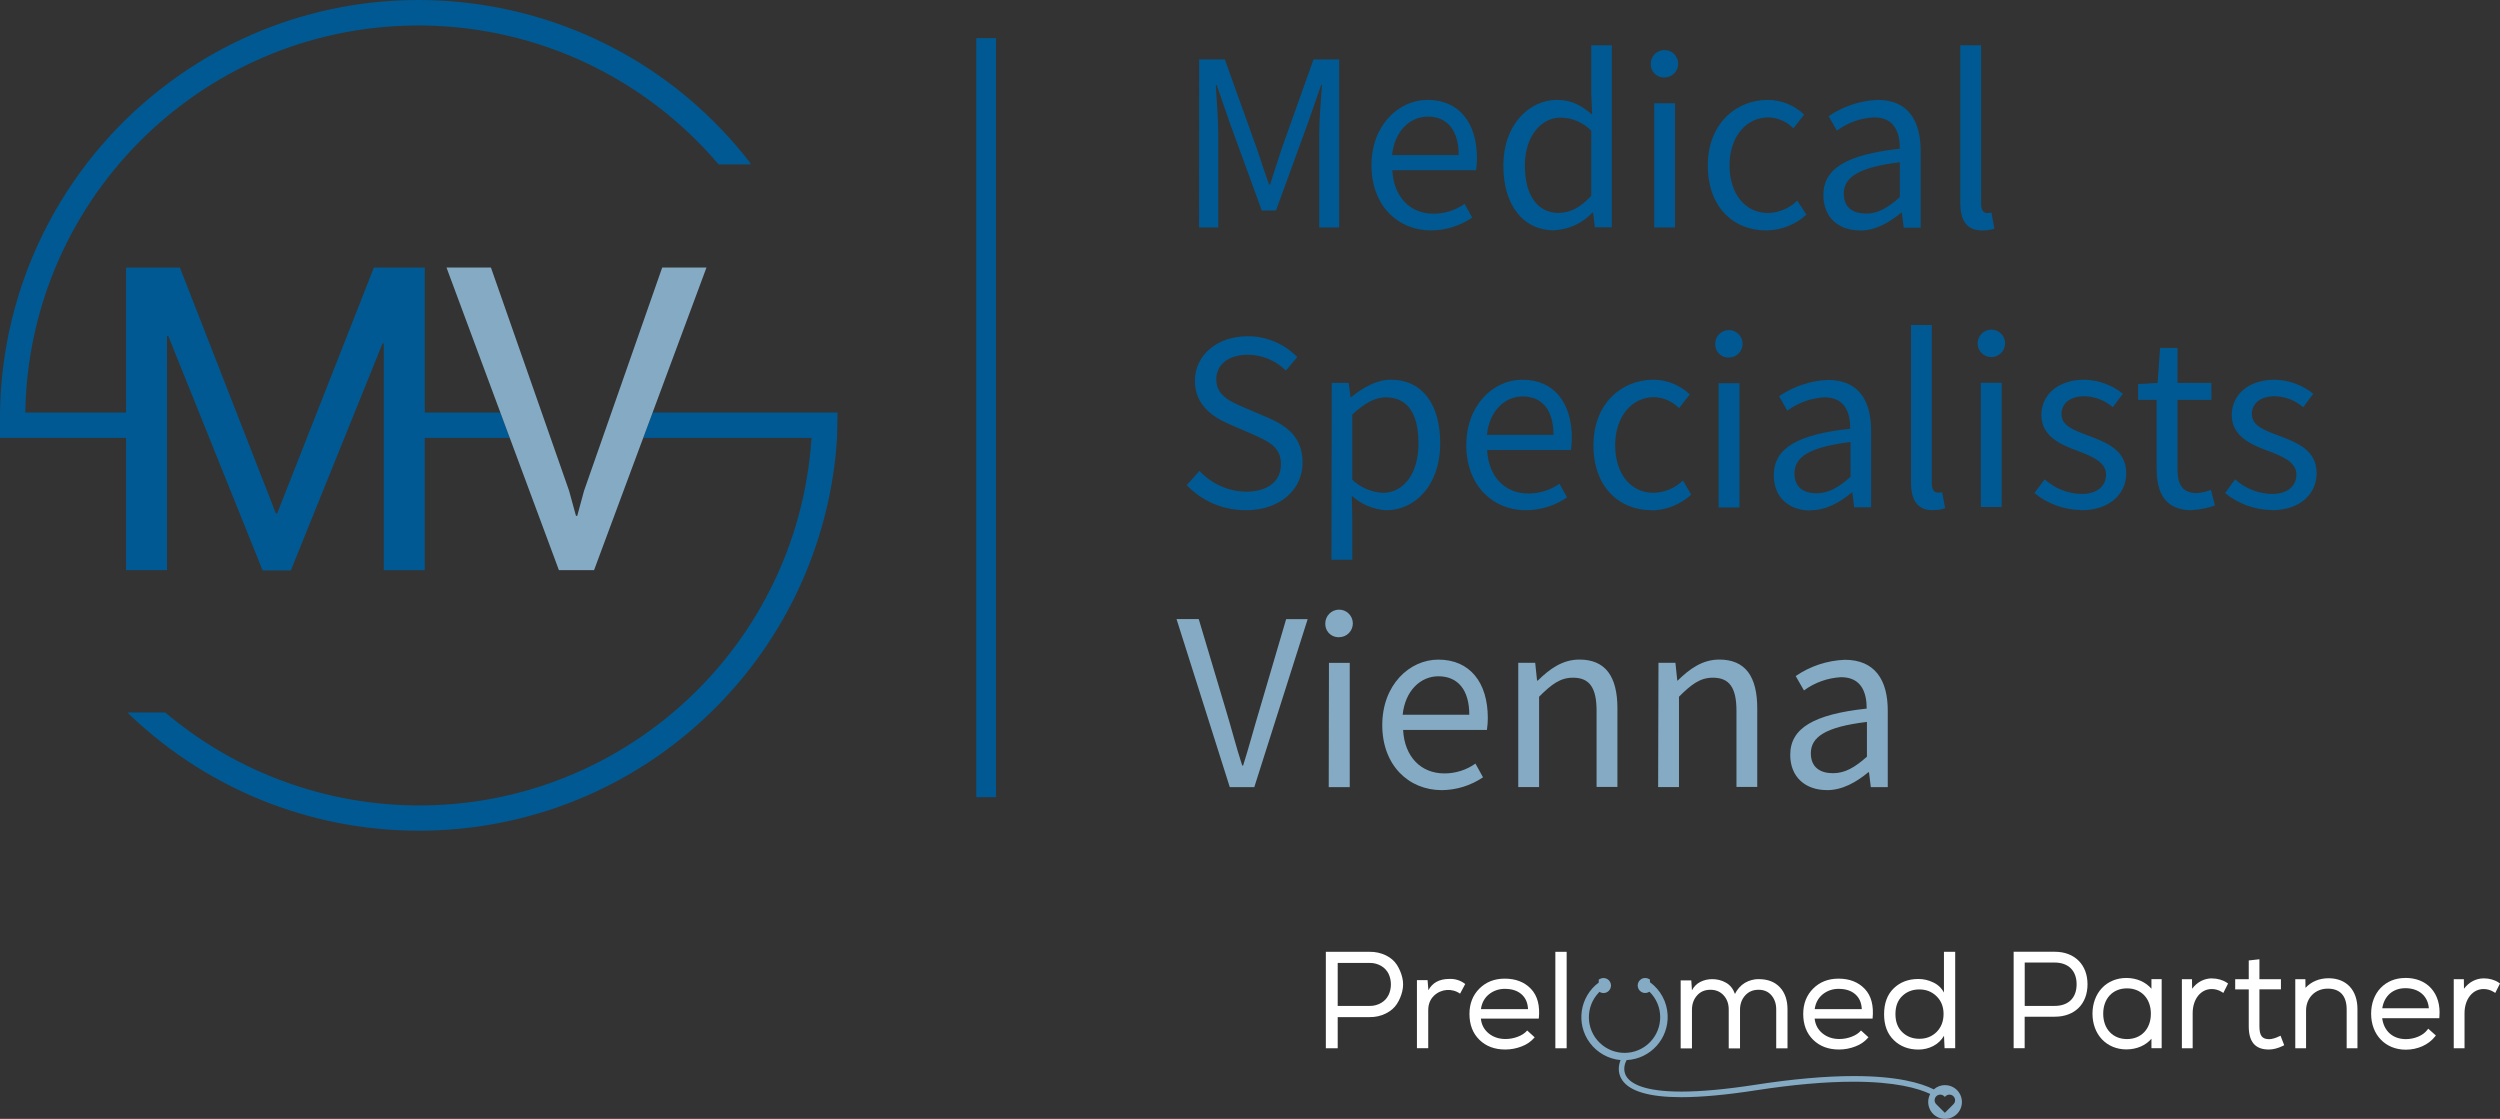 <svg xmlns="http://www.w3.org/2000/svg" id="Ebene_2" data-name="Ebene 2" viewBox="0 0 442.68 198.12"><rect x="0" y="0" width="442.68" height="198.12" fill="#333333" stroke="none"/><defs><style>      .cls-1 {        fill: #005992;      }      .cls-2 {        fill: #fff;      }      .cls-3 {        fill: #84abc3;      }    </style></defs><g id="Ebene_1-2" data-name="Ebene 1"><g id="Ebene_2-2" data-name="Ebene 2"><path class="cls-1" d="M29.26,126.16h-6.66c.08,.1,.16,.2,.25,.29,29.56,28.36,76.51,27.38,104.87-2.18,12.15-12.66,19.41-29.22,20.5-46.73v-.25l.09-4.24h-32.74l-1.68,4.49h29.81c-2.51,38.37-35.66,67.44-74.03,64.93-14.87-.97-29.03-6.69-40.41-16.31M127.26,29.11h5.68c-.07-.18-.17-.36-.29-.51C107.49-3.71,60.9-9.51,28.59,15.65,10.85,29.46,.33,50.57,0,73.05H0v4.49H22.32v23.42h7.25V59.48h.22l16.71,41.52h5l16.24-40.19h.22v40.16h7.25v-23.43h15.06l-1.67-4.49h-13.39v-25.68h-9l-17.13,43.54h-.23L31.85,47.37h-9.53v25.68H4.48C5.09,34.59,36.77,3.91,75.23,4.52c20.07,.32,39.03,9.28,52.01,24.59"></path><polygon class="cls-3" points="86.93 47.37 79.06 47.37 98.97 100.96 105.19 100.96 125.1 47.37 117.26 47.37 103.42 86.9 102.21 91.35 101.99 91.35 100.77 86.9 86.93 47.37"></polygon><path class="cls-3" d="M324.54,136.91c-2.19,0-3.89-1-3.89-3.53,0-2.84,2.51-4.66,9.93-5.55v6.16c-2.15,1.91-3.89,2.92-6,2.92m-1.05,3c2.71,0,5.19-1.42,7.29-3.16h.13l.32,2.63h3v-13.55c0-5.43-2.27-9-7.62-9-3.11,.13-6.11,1.12-8.68,2.88l1.46,2.55c1.91-1.41,4.2-2.22,6.57-2.35,3.61,0,4.54,2.72,4.54,5.56-9.32,1.01-13.54,3.44-13.54,8.19,0,4,2.76,6.24,6.45,6.24m-29.84-.53h3.69v-16c2.23-2.23,3.77-3.37,6-3.37,2.92,0,4.18,1.75,4.18,5.88v13.46h3.68v-13.91c0-5.64-2.1-8.64-6.72-8.64-3,0-5.27,1.66-7.38,3.73h-.06l-.33-3.16h-3l-.06,22.01Zm-24.77,0h3.69v-16c2.23-2.23,3.77-3.37,6-3.37,2.92,0,4.18,1.75,4.18,5.88v13.46h3.69v-13.91c0-5.64-2.11-8.64-6.73-8.64-3,0-5.27,1.66-7.38,3.73h-.12l-.33-3.16h-3v22.01Zm-20.47-12.81c.45-4.3,3.2-6.81,6.32-6.81,3.45,0,5.48,2.39,5.48,6.81h-11.8Zm6.93,13.35c2.6-.02,5.14-.81,7.3-2.27l-1.34-2.43c-1.61,1.14-3.54,1.75-5.51,1.74-4.18,0-7.06-3-7.3-7.7h14.84c.1-.7,.16-1.4,.16-2.11,0-6.28-3.16-10.34-8.76-10.34-5.1,0-9.93,4.46-9.93,11.6s4.7,11.51,10.54,11.51m-18.16-27.08c1.35-.02,2.43-1.12,2.41-2.47-.02-1.35-1.12-2.43-2.47-2.41-1.32,.02-2.39,1.09-2.41,2.41-.07,1.29,.91,2.4,2.2,2.47,.09,0,.18,0,.27,0m-1.86,26.55h3.72v-22h-3.68l-.04,22Zm-17.52,0h4.34l9.45-29.75h-3.81l-4.74,16.12c-1.05,3.49-1.78,6.32-2.88,9.81h-.16c-1.13-3.49-1.82-6.32-2.88-9.81l-4.82-16.13h-3.93l9.43,29.76Z"></path><path class="cls-1" d="M402.21,90.35c5.19,0,8-3,8-6.53,0-4.17-3.53-5.47-6.73-6.69-2.47-.93-4.74-1.7-4.74-3.81,0-1.7,1.29-3.16,4.09-3.16,1.84,.05,3.61,.74,5,1.95l1.78-2.39c-1.93-1.56-4.33-2.43-6.81-2.48-4.78,0-7.62,2.76-7.62,6.25,0,3.73,3.37,5.23,6.45,6.36,2.43,.93,5,1.91,5,4.18,0,1.9-1.42,3.44-4.33,3.44-2.42-.05-4.74-.97-6.53-2.59l-1.77,2.43c2.33,1.9,5.23,2.96,8.23,3m-14.06,0c1.38-.07,2.75-.34,4.05-.81l-.73-2.76c-.8,.33-1.65,.52-2.51,.57-2.56,0-3.41-1.54-3.41-4.26v-12.24h6v-3h-6v-6.2h-3.08l-.44,6.2-3.45,.2v2.8h3.28v12.2c0,4.38,1.58,7.34,6.29,7.34m-19.67,0c5.19,0,8-3,8-6.53,0-4.17-3.53-5.47-6.73-6.69-2.47-.93-4.74-1.7-4.74-3.81,0-1.7,1.3-3.16,4.09-3.16,1.84,.05,3.61,.74,5,1.95l1.78-2.39c-1.93-1.56-4.33-2.43-6.81-2.48-4.78,0-7.62,2.76-7.62,6.25,0,3.73,3.37,5.23,6.45,6.36,2.43,.93,5,1.91,5,4.18,0,1.9-1.41,3.44-4.33,3.44-2.42-.05-4.74-.97-6.53-2.59l-1.82,2.43c2.32,1.9,5.22,2.96,8.22,3m-15.85-27.08c1.34,0,2.43-1.08,2.44-2.42s-1.08-2.43-2.42-2.44h-.01c-1.34,0-2.43,1.08-2.44,2.42s1.08,2.43,2.42,2.44h.01m-1.86,26.55h3.69v-22h-3.69v22Zm-8.47,.53c.73,.03,1.46-.08,2.15-.32l-.53-2.84c-.25,.06-.51,.08-.77,.08-.57,0-1.06-.45-1.06-1.58v-28.1h-3.68v27.9c0,3.12,1.13,4.9,3.89,4.9m-20.64-3c-2.19,0-3.89-1-3.89-3.53,0-2.83,2.51-4.66,9.93-5.55v6.16c-2.15,1.91-3.89,2.92-6,2.92m-1.05,3c2.72,0,5.19-1.42,7.3-3.16h.07l.32,2.63h3v-13.54c0-5.43-2.27-9-7.62-9-3.1,.12-6.11,1.12-8.67,2.88l1.45,2.56c1.92-1.42,4.22-2.24,6.61-2.36,3.61,0,4.54,2.72,4.54,5.56-9.36,1-13.54,3.44-13.54,8.23,0,4,2.76,6.24,6.45,6.24m-14.35-27.08c1.34-.03,2.41-1.14,2.38-2.48s-1.14-2.41-2.48-2.38c-1.31,.03-2.36,1.08-2.38,2.39-.07,1.29,.91,2.4,2.2,2.47,.09,0,.19,0,.28,0m-1.87,26.55h3.69v-22h-3.69v22Zm-12,.53c2.64-.02,5.19-1.01,7.14-2.8l-1.46-2.51c-1.39,1.36-3.25,2.14-5.19,2.19-4.06,0-6.81-3.37-6.81-8.43s2.92-8.52,6.93-8.52c1.65,.07,3.22,.77,4.38,1.95l1.9-2.43c-1.74-1.66-4.04-2.59-6.44-2.6-5.64,0-10.62,4.26-10.62,11.6s4.5,11.51,10.33,11.51m-29.19-13.34c.44-4.29,3.2-6.81,6.32-6.81,3.45,0,5.47,2.39,5.47,6.81h-11.79Zm6.89,13.34c2.6-.01,5.15-.8,7.3-2.27l-1.34-2.43c-1.61,1.14-3.54,1.74-5.51,1.74-4.18,0-7.06-3-7.3-7.7h14.84c.1-.7,.16-1.4,.16-2.11,0-6.28-3.16-10.34-8.76-10.34-5.11,0-9.93,4.46-9.93,11.6s4.7,11.51,10.54,11.51m-25.34-3.08c-2.01-.11-3.92-.93-5.39-2.31v-11.55c2.15-2,4.05-3.05,5.92-3.05,4.17,0,5.8,3.29,5.8,8.15,0,5.48-2.68,8.76-6.33,8.76m-9.08,11.84h3.69v-7.46l-.08-3.85c1.68,1.52,3.82,2.42,6.08,2.55,5.07,0,9.57-4.34,9.57-11.88,0-6.77-3.08-11.23-8.76-11.23-2.55,0-5,1.46-7,3.08h-.12l-.33-2.51h-3l-.05,31.3Zm-15.2-8.76c6.2,0,10.09-3.73,10.09-8.43,0-4.42-2.67-6.45-6.12-7.95l-4.25-1.82c-2.32-1-4.91-2.07-4.91-4.95,0-2.67,2.19-4.38,5.55-4.38,2.54,0,4.98,1.01,6.78,2.8l2-2.39c-2.3-2.36-5.46-3.7-8.76-3.69-5.39,0-9.36,3.32-9.36,7.91,0,4.33,3.28,6.44,6,7.62l4.3,1.86c2.79,1.26,4.94,2.23,4.94,5.27s-2.35,4.87-6.24,4.87c-3.12-.07-6.07-1.4-8.19-3.69l-2.25,2.53c2.71,2.85,6.48,4.46,10.42,4.42"></path><path class="cls-1" d="M351,40.8c.73,.03,1.46-.08,2.15-.32l-.52-2.84c-.26,.06-.52,.08-.78,.08-.56,0-1.05-.44-1.05-1.58V8.01h-3.69v27.9c0,3.12,1.14,4.9,3.89,4.9m-20.63-3c-2.19,0-3.89-1-3.89-3.52,0-2.84,2.51-4.67,9.93-5.56v6.18c-2.15,1.91-3.89,2.92-6,2.92m-1.06,3c2.72,0,5.19-1.42,7.3-3.16h.12l.33,2.64h3v-13.57c0-5.44-2.27-9.05-7.62-9.05-3.11,.13-6.11,1.13-8.68,2.88l1.46,2.56c1.92-1.42,4.22-2.24,6.61-2.35,3.61,0,4.54,2.71,4.54,5.55-9.36,1.05-13.54,3.45-13.54,8.23,0,4,2.76,6.24,6.44,6.24m-16.58,0c2.64-.02,5.19-1.01,7.14-2.79l-1.62-2.48c-1.39,1.36-3.25,2.14-5.19,2.19-4,0-6.81-3.36-6.81-8.43s2.92-8.51,6.93-8.51c1.65,.07,3.22,.76,4.38,1.94l1.9-2.43c-1.74-1.66-4.04-2.59-6.44-2.6-5.64,0-10.62,4.26-10.62,11.6s4.5,11.51,10.33,11.51m-17.95-27.08c1.34-.03,2.41-1.14,2.38-2.48s-1.14-2.41-2.48-2.38c-1.31,.03-2.36,1.08-2.38,2.39-.07,1.29,.91,2.4,2.2,2.47,.09,0,.19,0,.28,0m-1.87,26.56h3.69V18.28h-3.69v22Zm-16.82-2.56c-3.9,0-6.08-3.16-6.08-8.47,0-5,2.79-8.43,6.36-8.43,2.03,.04,3.96,.87,5.39,2.31v11.55c-1.86,2-3.65,3-5.67,3m-.81,3.08c2.55-.13,4.95-1.25,6.69-3.12h.12l.32,2.6h3V8.01h-3.65v8.47l.17,3.81c-1.95-1.62-3.61-2.6-6.21-2.6-5,0-9.52,4.46-9.52,11.6s3.56,11.51,9.08,11.51m-28.79-13.34c.45-4.29,3.21-6.81,6.33-6.81,3.44,0,5.47,2.4,5.47,6.81h-11.8Zm6.9,13.34c2.6,0,5.14-.8,7.29-2.27l-1.34-2.43c-1.61,1.14-3.54,1.75-5.51,1.74-4.17,0-7.05-3-7.29-7.7h14.83c.1-.7,.16-1.4,.16-2.11,0-6.28-3.16-10.34-8.75-10.34-5.11,0-9.93,4.46-9.93,11.6s4.7,11.51,10.54,11.51m-41.07-.52h3.4V23.82c0-2.56-.28-6.16-.44-8.76h.16l2.35,6.77,5.64,15.45h2.51l5.64-15.45,2.35-6.77h.16c-.2,2.6-.49,6.2-.49,8.76v16.46h3.53V10.52h-4.54l-5.68,15.93c-.69,2.07-1.33,4.14-2,6.2h-.21c-.73-2.06-1.42-4.13-2.1-6.2l-5.72-15.93h-4.54l-.02,29.76Z"></path><rect class="cls-1" x="172.87" y="6.75" width="3.5" height="134.41"></rect></g><g id="Layer_1" data-name="Layer 1"><path class="cls-2" d="M247.34,170.83c-.44-.68-1.08-1.24-1.93-1.66-.9-.43-1.88-.65-2.88-.63h-7.76v17.08h2.1v-5.52h5.66c1,.02,1.99-.2,2.88-.65,.85-.43,1.49-.98,1.93-1.66,.45-.69,.77-1.45,.96-2.25,.2-.81,.2-1.66,0-2.46-.19-.8-.52-1.56-.96-2.26Zm-1.45,5.32c-.28,.59-.72,1.08-1.28,1.41-.63,.38-1.35,.58-2.08,.56h-5.66v-7.61h5.66c.74-.02,1.46,.18,2.09,.56,.56,.33,1,.83,1.28,1.41,.52,1.16,.52,2.5,0,3.66h0Z"></path><path class="cls-2" d="M252.93,175.34l-.15-1.81-.02,.02h-1.86v12.06h2v-6.71c0-1.07,.34-1.94,1.03-2.6,1.26-1.2,3.19-1.35,4.61-.35l.91-1.71c-.8-.63-1.79-.95-2.81-.9-1.76,0-3,.67-3.71,2Z"></path><path class="cls-2" d="M266.45,173.29c-1.82,0-3.32,.59-4.49,1.76s-1.76,2.67-1.76,4.49c0,1.9,.59,3.43,1.76,4.58,1.17,1.15,2.7,1.72,4.59,1.72,.99,0,1.98-.19,2.9-.55,.89-.33,1.68-.88,2.29-1.6h.02l-1.34-1.22c-.39,.47-.95,.84-1.67,1.11-.69,.26-1.42,.4-2.16,.4-1.17,0-2.16-.33-2.98-.99-.81-.66-1.28-1.53-1.39-2.62h10.26c.23-2.29-.23-4.05-1.38-5.26s-2.7-1.82-4.65-1.82Zm-2.78,2.76c.8-.64,1.8-.97,2.83-.95,1.2,0,2.17,.31,2.9,.94,.73,.63,1.12,1.51,1.17,2.65h-8.34c.16-1.12,.64-2,1.44-2.64h0Z"></path><rect class="cls-2" x="275.41" y="168.54" width="2" height="17.08"></rect><path class="cls-2" d="M311.47,173.37c-.87-.01-1.73,.22-2.49,.66-.77,.47-1.39,1.16-1.76,1.98-.33-.91-.85-1.58-1.59-2-.75-.43-1.6-.64-2.46-.63-.72,0-1.44,.16-2.09,.49-.64,.32-1.16,.85-1.48,1.49l-.12-1.76h-1.86l-.02-.02v12.06h2v-6.84c0-1.01,.3-1.85,.9-2.53s1.39-1.01,2.37-1.01c.98,0,1.76,.34,2.36,1.01s.89,1.52,.88,2.53v6.84h2v-6.84c0-1.01,.3-1.85,.91-2.53s1.4-1.01,2.38-1.01c.96,0,1.72,.33,2.28,.99,.56,.66,.84,1.49,.84,2.5v6.88h2v-6.88c0-1.66-.45-2.97-1.35-3.93-.9-.96-2.15-1.44-3.73-1.44Z"></path><path class="cls-2" d="M325.55,173.29c-1.82,0-3.32,.59-4.49,1.76-1.17,1.17-1.76,2.67-1.76,4.49,0,1.9,.59,3.43,1.76,4.58,1.17,1.15,2.7,1.72,4.59,1.72,.99,0,1.98-.19,2.9-.55,.89-.33,1.68-.88,2.29-1.6h.03l-1.34-1.22c-.39,.47-.95,.84-1.67,1.11-.69,.26-1.42,.4-2.16,.4-1.17,0-2.16-.33-2.98-.99-.81-.66-1.28-1.53-1.4-2.62h10.26c.23-2.29-.23-4.05-1.38-5.26-1.15-1.21-2.7-1.82-4.65-1.82Zm-2.78,2.76c.8-.64,1.8-.97,2.83-.95,1.2,0,2.17,.31,2.9,.94,.73,.63,1.12,1.51,1.17,2.65h-8.34c.16-1.12,.64-2,1.44-2.64h0Z"></path><path class="cls-2" d="M346.2,168.54h-1.98v7.22c-.41-.79-1.07-1.42-1.88-1.79-.82-.41-1.72-.62-2.64-.62-1.77,0-3.23,.55-4.37,1.65-1.14,1.1-1.71,2.63-1.71,4.6,0,1.94,.57,3.46,1.72,4.58,1.15,1.12,2.61,1.67,4.38,1.67,.9,0,1.79-.21,2.59-.62,.8-.41,1.46-1.04,1.92-1.82l.1,2.2h1.88v-17.08l-.02,.02Zm-3.27,14.18c-.81,.81-1.83,1.22-3.05,1.22s-2.23-.39-3.04-1.17c-.81-.78-1.21-1.85-1.21-3.2,0-1.37,.4-2.44,1.21-3.21,.81-.77,1.81-1.16,3.03-1.16,1.21,0,2.23,.41,3.05,1.22,.82,.81,1.23,1.85,1.23,3.12,0,1.3-.41,2.36-1.22,3.18Z"></path><path class="cls-3" d="M344.41,192.14c-.73,0-1.44,.27-1.99,.76-2.25-1.13-6.47-2.36-14.13-2.36-4.98,0-10.88,.52-17.51,1.55-5.18,.8-9.57,1.2-13.08,1.2-6.56,0-8.88-1.42-9.67-2.62-.84-1.26-.19-2.63,0-2.96,4.21-.2,7.46-3.78,7.26-7.99-.11-2.31-1.26-4.44-3.13-5.8v-.47l-.18-.1c-.2-.12-.43-.18-.66-.18-.73,0-1.33,.6-1.33,1.33,0,.73,.59,1.33,1.33,1.33,.23,0,.46-.06,.66-.18l.09-.05c2.5,2.44,2.54,6.43,.11,8.93-2.44,2.5-6.43,2.54-8.93,.11-2.5-2.44-2.54-6.43-.11-8.93,.03-.03,.06-.06,.08-.08l.05,.03c.2,.12,.43,.18,.66,.18,.73,0,1.33-.6,1.33-1.33,0-.73-.59-1.33-1.33-1.33-.23,0-.46,.06-.66,.18l-.18,.1v.52c-3.38,2.52-4.09,7.3-1.57,10.68,1.3,1.74,3.27,2.85,5.44,3.05-.31,.76-.63,2.16,.26,3.51,1.34,2.03,4.87,3.06,10.5,3.06,3.55,0,7.99-.41,13.21-1.22,6.53-1.01,12.33-1.52,17.25-1.52,7.38,0,11.45,1.15,13.61,2.17-.78,1.45-.25,3.26,1.2,4.05,1.45,.78,3.26,.25,4.05-1.2,.78-1.45,.25-3.26-1.2-4.05-.44-.24-.92-.36-1.42-.36h0Zm1.49,3.39l-1.52,1.52-1.52-1.52c-.39-.39-.39-1.02,0-1.41s1.02-.39,1.41,0l.11,.11,.11-.11c.39-.39,1.02-.39,1.41,0s.39,1.02,0,1.41h0Z"></path></g><g id="Ebene_2-3" data-name="Ebene 2"><path class="cls-2" d="M363.86,168.53h-7.3v17.08h1.95v-5.58h5.34c3.52,0,5.79-2.25,5.79-5.74,0-1.68-.53-3.11-1.54-4.14-1.04-1.06-2.51-1.62-4.25-1.62Zm-5.34,1.91h5.3c2.43,0,3.89,1.44,3.89,3.85s-1.45,3.83-3.89,3.83h-5.3v-7.68Z"></path><path class="cls-2" d="M380.96,175.08c-1.03-1.21-2.63-1.91-4.44-1.91-1.7,0-3.24,.63-4.32,1.78s-1.68,2.76-1.68,4.54,.59,3.4,1.68,4.55,2.62,1.78,4.32,1.78c1.81,0,3.41-.69,4.44-1.89v1.68h1.81v-12.23h-1.81v1.7Zm-4.33,8.91c-2.52,0-4.21-1.8-4.21-4.49s1.69-4.49,4.21-4.49,4.23,1.8,4.23,4.49-1.7,4.49-4.23,4.49h0Z"></path><path class="cls-2" d="M391.69,173.24c-1.4,0-2.65,.66-3.53,1.84l-.02-1.69h-1.79v12.23h1.91v-6.21c0-2.48,1.41-4.28,3.38-4.28,.63,0,1.25,.18,1.78,.52l.27,.17,.84-1.67-.21-.14c-.7-.48-1.66-.76-2.64-.76Z"></path><path class="cls-2" d="M403.54,183.52c-.57,.29-1.26,.49-1.72,.49-1.27,0-1.74-.62-1.74-2.3v-6.53h3.81v-1.79h-3.81v-3.53l-1.89,.21v3.32h-2.4v1.8h2.4v6.54c0,2.77,1.16,4.11,3.55,4.11,.79,0,1.62-.22,2.49-.64l.24-.12-.65-1.69-.28,.14Z"></path><path class="cls-2" d="M412.32,173.22c-1.64,0-3.08,.61-4.08,1.7l-.02-1.53h-1.79v12.23h1.91v-6.68c0-2.25,1.62-3.88,3.84-3.88s3.35,1.31,3.35,3.69v6.87h1.91v-6.94c0-3.37-1.96-5.46-5.12-5.46Z"></path><path class="cls-2" d="M425.91,173.17c-3.56,0-6.05,2.6-6.05,6.33s2.52,6.37,6.14,6.37c2.08,0,4.01-.86,5.15-2.3l.17-.22-1.35-1.2-.19,.25c-.73,.96-2.24,1.6-3.76,1.6-2.31,0-3.9-1.41-4.2-3.7h10.11l.02-.27c.17-2.06-.35-3.81-1.49-5.06-1.09-1.19-2.67-1.81-4.55-1.81Zm4.17,5.37h-8.25c.35-2.2,1.89-3.56,4.1-3.56,2.38,0,3.98,1.38,4.15,3.55h0Z"></path><path class="cls-2" d="M442.47,174c-.7-.48-1.66-.76-2.64-.76-1.4,0-2.65,.66-3.53,1.84l-.02-1.69h-1.79v12.23h1.91v-6.21c0-2.48,1.42-4.28,3.38-4.28,.63,0,1.25,.18,1.79,.52l.27,.17,.84-1.67-.21-.15Z"></path></g></g></svg>